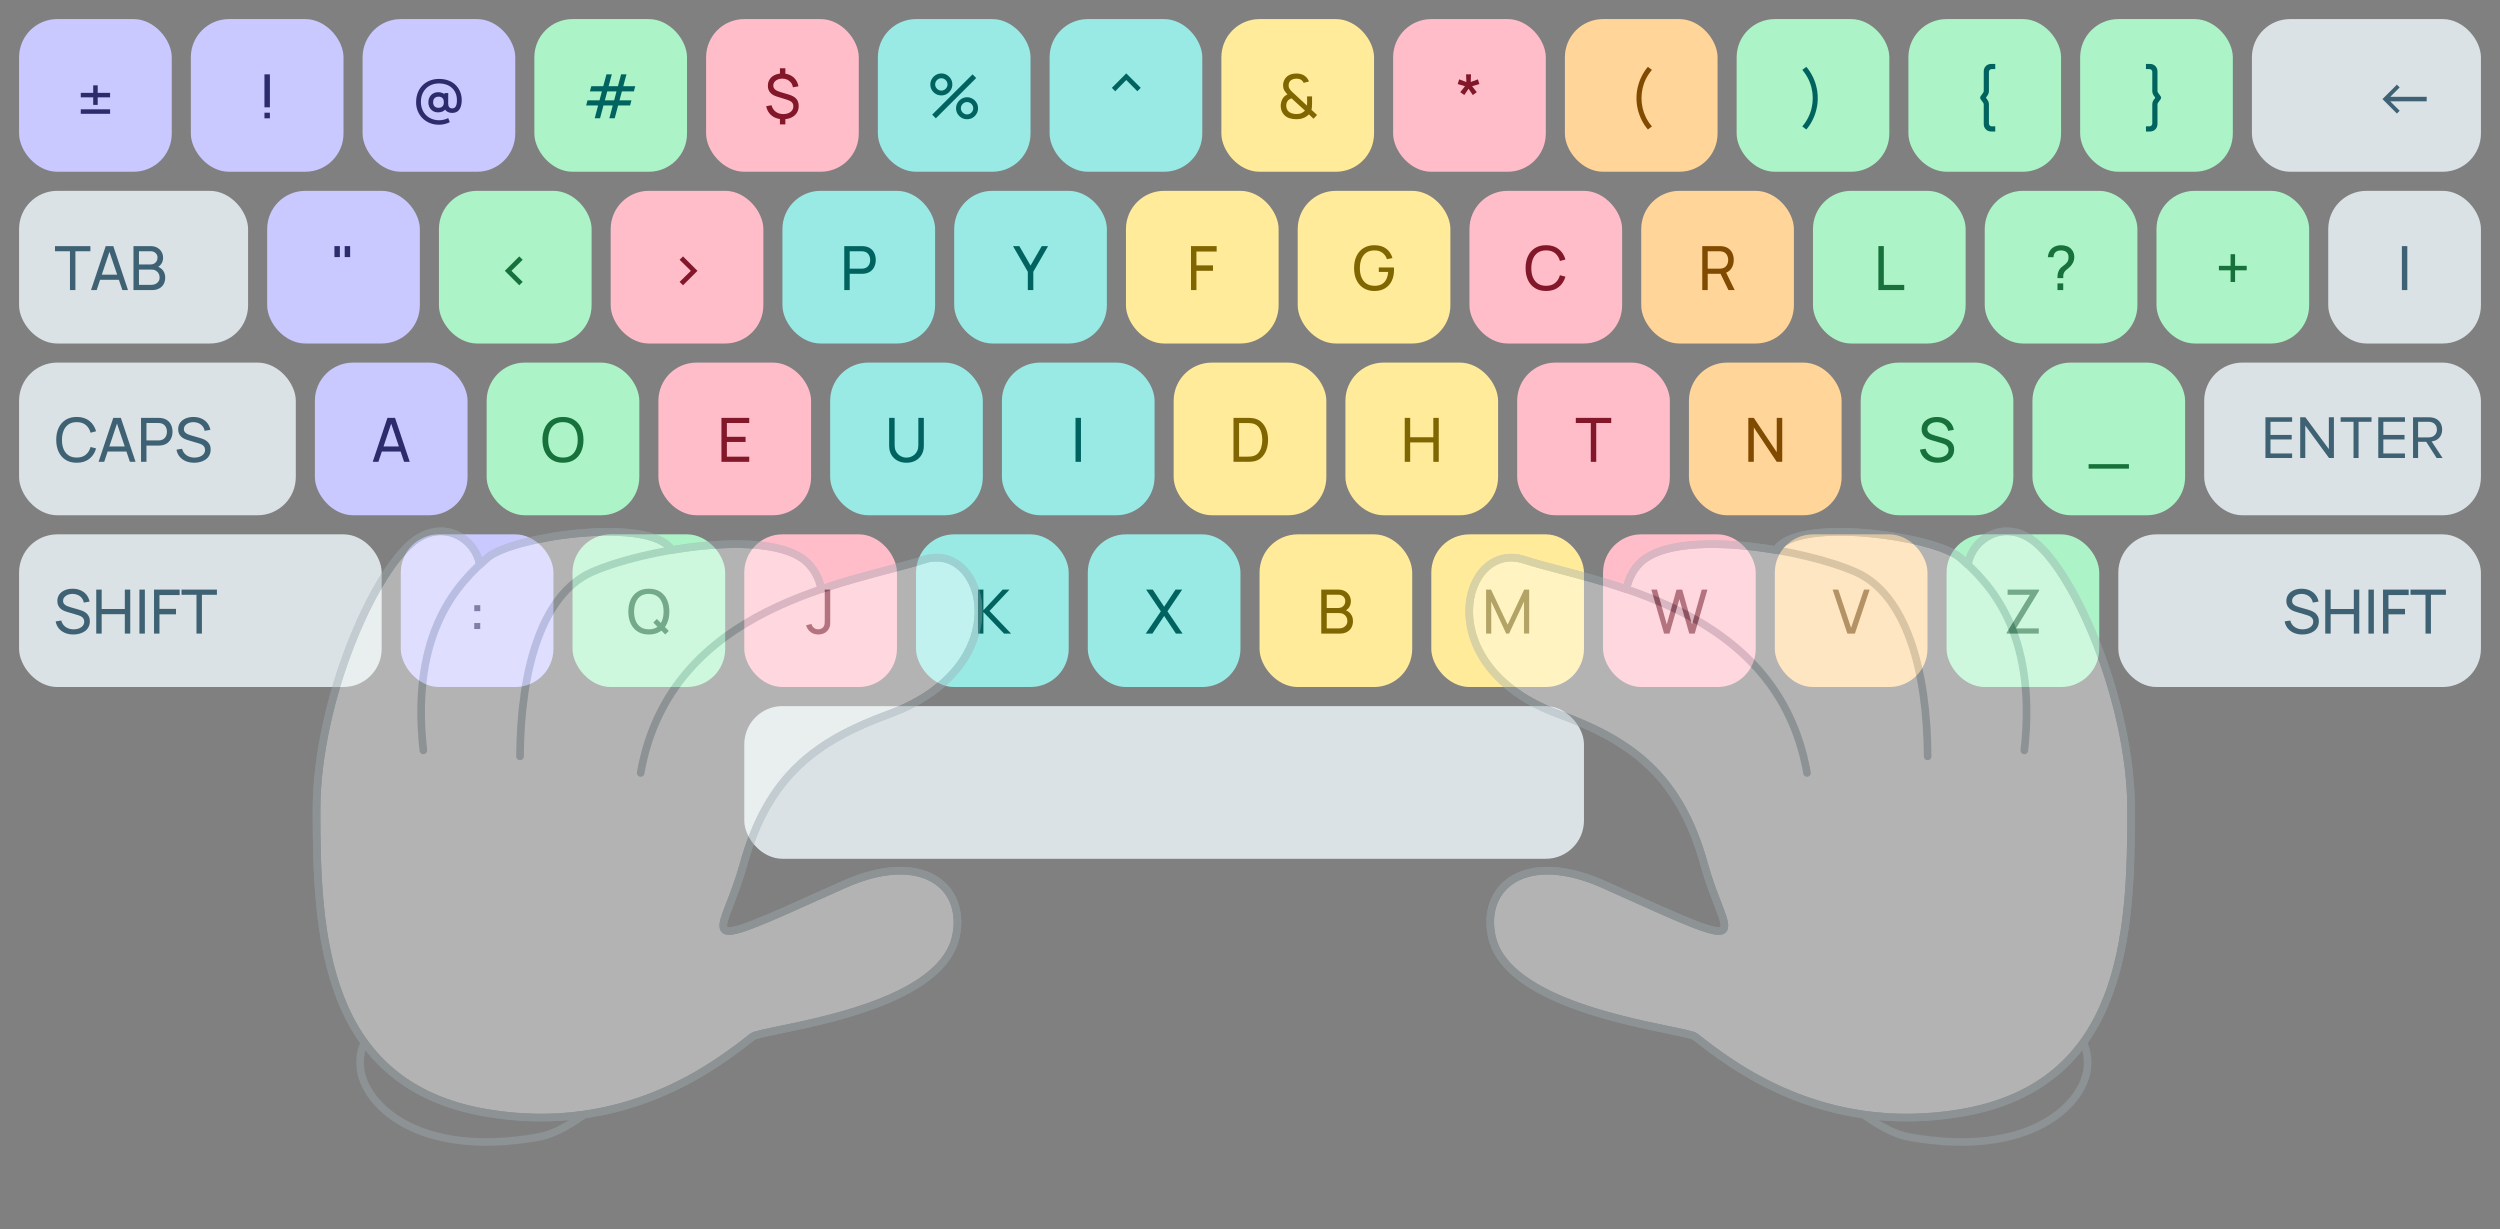<svg width="655" height="322" viewBox="0 0 655 322" fill="none" xmlns="http://www.w3.org/2000/svg">
<rect x="0" y="0" width="655" height="322" fill="#808080" stroke="none"/>
<rect x="5" y="5" width="40" height="40" rx="10" fill="#C9C8FF"/>
<path d="M24.419 27.48V25.504H21.163V24.328H24.419V22.36H25.595V24.328H28.843V25.504H25.595V27.48H24.419ZM21.163 29.816V28.64H28.843V29.816H21.163Z" fill="#2C2B6B"/>
<rect x="50" y="5" width="40" height="40" rx="10" fill="#C9C8FF"/>
<path d="M69.287 31V29.528H70.711V31H69.287ZM69.287 28.12V19.48H70.711V28.12H69.287Z" fill="#2C2B6B"/>
<rect x="95" y="5" width="40" height="40" rx="10" fill="#C9C8FF"/>
<path d="M115.006 32.68C114.148 32.68 113.353 32.533 112.622 32.24C111.897 31.947 111.265 31.536 110.726 31.008C110.188 30.48 109.769 29.859 109.47 29.144C109.172 28.429 109.022 27.653 109.022 26.816C109.022 25.867 109.172 25.016 109.47 24.264C109.774 23.507 110.196 22.861 110.734 22.328C111.278 21.795 111.913 21.387 112.638 21.104C113.369 20.821 114.161 20.68 115.014 20.68C116.028 20.68 116.913 20.84 117.67 21.16C118.428 21.475 119.054 21.907 119.55 22.456C120.052 23 120.42 23.616 120.654 24.304C120.894 24.992 120.998 25.709 120.966 26.456C120.929 27.475 120.702 28.251 120.286 28.784C119.87 29.317 119.26 29.584 118.454 29.584C117.985 29.584 117.564 29.475 117.19 29.256C116.817 29.037 116.564 28.723 116.43 28.312L116.854 28.344C116.652 28.739 116.364 29.021 115.99 29.192C115.617 29.357 115.23 29.44 114.83 29.44C114.318 29.44 113.868 29.331 113.478 29.112C113.094 28.888 112.79 28.579 112.566 28.184C112.348 27.784 112.238 27.323 112.238 26.8C112.238 26.256 112.353 25.787 112.582 25.392C112.812 24.997 113.124 24.693 113.518 24.48C113.913 24.261 114.358 24.152 114.854 24.152C115.201 24.152 115.561 24.224 115.934 24.368C116.308 24.512 116.596 24.731 116.798 25.024L116.478 25.408V24.376H117.438L117.422 27.112C117.422 27.512 117.508 27.827 117.678 28.056C117.854 28.285 118.126 28.4 118.494 28.4C118.777 28.4 119.004 28.32 119.174 28.16C119.35 28 119.481 27.781 119.566 27.504C119.652 27.221 119.7 26.893 119.71 26.52C119.737 25.699 119.625 24.995 119.374 24.408C119.124 23.821 118.774 23.339 118.326 22.96C117.884 22.581 117.382 22.304 116.822 22.128C116.268 21.947 115.692 21.856 115.094 21.856C114.321 21.856 113.633 21.981 113.03 22.232C112.433 22.483 111.926 22.835 111.51 23.288C111.1 23.736 110.788 24.259 110.574 24.856C110.366 25.453 110.268 26.099 110.278 26.792C110.294 27.491 110.422 28.131 110.662 28.712C110.902 29.288 111.236 29.784 111.662 30.2C112.094 30.616 112.598 30.936 113.174 31.16C113.756 31.389 114.388 31.504 115.07 31.504C115.486 31.504 115.9 31.453 116.31 31.352C116.726 31.251 117.1 31.112 117.43 30.936L117.846 32.008C117.409 32.232 116.95 32.4 116.47 32.512C115.99 32.624 115.502 32.68 115.006 32.68ZM114.91 28.248C115.31 28.248 115.638 28.133 115.894 27.904C116.156 27.675 116.286 27.304 116.286 26.792C116.286 26.307 116.166 25.941 115.926 25.696C115.686 25.451 115.358 25.328 114.942 25.328C114.462 25.328 114.097 25.459 113.846 25.72C113.601 25.976 113.478 26.333 113.478 26.792C113.478 27.256 113.606 27.616 113.862 27.872C114.118 28.123 114.468 28.248 114.91 28.248Z" fill="#2C2B6B"/>
<rect x="140" y="5" width="40" height="40" rx="10" fill="#ACF3C7"/>
<path d="M155.809 30.992L156.705 27.64H153.569L153.929 26.28H157.073L157.689 23.944H154.553L154.921 22.592H158.057L158.889 19.48H160.297L159.457 22.592H161.897L162.729 19.48H164.137L163.297 22.592H166.433L166.073 23.944H162.937L162.305 26.28H165.441L165.081 27.64H161.945L161.049 30.992H159.649L160.537 27.64H158.105L157.209 30.992H155.809ZM158.473 26.28H160.905L161.529 23.944H159.097L158.473 26.28Z" fill="#00635F"/>
<rect x="185" y="5" width="40" height="40" rx="10" fill="#FFBDCA"/>
<path d="M204.34 32.584V30.736H205.764V32.584H204.34ZM204.34 19.744V17.888H205.764V19.744H204.34ZM205.164 31.24C204.385 31.24 203.684 31.101 203.06 30.824C202.441 30.541 201.932 30.144 201.532 29.632C201.132 29.115 200.87 28.507 200.748 27.808L202.148 27.576C202.318 28.285 202.678 28.848 203.228 29.264C203.782 29.68 204.449 29.888 205.228 29.888C206.012 29.888 206.646 29.699 207.132 29.32C207.617 28.941 207.86 28.453 207.86 27.856C207.86 27.419 207.729 27.067 207.468 26.8C207.212 26.533 206.78 26.307 206.172 26.12L203.54 25.304C201.966 24.813 201.18 23.875 201.18 22.488C201.18 21.837 201.337 21.269 201.652 20.784C201.972 20.293 202.417 19.915 202.988 19.648C203.564 19.376 204.233 19.243 204.996 19.248C205.737 19.253 206.398 19.392 206.98 19.664C207.561 19.931 208.041 20.315 208.42 20.816C208.804 21.317 209.062 21.917 209.196 22.616L207.756 22.88C207.681 22.427 207.516 22.029 207.26 21.688C207.009 21.347 206.689 21.083 206.3 20.896C205.91 20.704 205.473 20.605 204.988 20.6C204.534 20.595 204.126 20.669 203.764 20.824C203.406 20.979 203.124 21.195 202.916 21.472C202.708 21.749 202.604 22.067 202.604 22.424C202.604 22.813 202.748 23.144 203.036 23.416C203.329 23.683 203.788 23.912 204.411 24.104L206.572 24.744C207.521 25.027 208.206 25.408 208.628 25.888C209.049 26.363 209.26 26.997 209.26 27.792C209.26 28.48 209.089 29.083 208.748 29.6C208.412 30.117 207.934 30.52 207.316 30.808C206.702 31.096 205.985 31.24 205.164 31.24Z" fill="#821729"/>
<rect x="230" y="5" width="40" height="40" rx="10" fill="#99E9E5"/>
<path d="M245.189 31L244.229 30.04L254.805 19.48L255.765 20.44L245.189 31ZM253.365 31.24C252.837 31.24 252.354 31.112 251.917 30.856C251.485 30.595 251.138 30.248 250.877 29.816C250.616 29.379 250.485 28.893 250.485 28.36C250.485 27.837 250.618 27.357 250.885 26.92C251.152 26.483 251.504 26.133 251.941 25.872C252.378 25.611 252.853 25.48 253.365 25.48C253.893 25.48 254.376 25.611 254.813 25.872C255.25 26.128 255.597 26.475 255.853 26.912C256.114 27.344 256.245 27.827 256.245 28.36C256.245 28.893 256.114 29.379 255.853 29.816C255.597 30.248 255.25 30.595 254.813 30.856C254.376 31.112 253.893 31.24 253.365 31.24ZM253.365 29.984C253.658 29.984 253.928 29.909 254.173 29.76C254.424 29.611 254.621 29.413 254.765 29.168C254.914 28.923 254.989 28.653 254.989 28.36C254.989 28.067 254.914 27.797 254.765 27.552C254.621 27.301 254.424 27.104 254.173 26.96C253.928 26.811 253.658 26.736 253.365 26.736C253.072 26.736 252.802 26.811 252.557 26.96C252.312 27.104 252.114 27.301 251.965 27.552C251.816 27.797 251.741 28.067 251.741 28.36C251.741 28.653 251.816 28.923 251.965 29.168C252.114 29.413 252.312 29.611 252.557 29.76C252.802 29.909 253.072 29.984 253.365 29.984ZM246.629 25C246.101 25 245.618 24.872 245.181 24.616C244.744 24.355 244.394 24.008 244.133 23.576C243.877 23.139 243.749 22.653 243.749 22.12C243.749 21.597 243.882 21.117 244.149 20.68C244.416 20.243 244.768 19.893 245.205 19.632C245.642 19.371 246.117 19.24 246.629 19.24C247.157 19.24 247.637 19.371 248.069 19.632C248.506 19.888 248.856 20.235 249.117 20.672C249.378 21.104 249.509 21.587 249.509 22.12C249.509 22.653 249.378 23.139 249.117 23.576C248.856 24.008 248.506 24.355 248.069 24.616C247.637 24.872 247.157 25 246.629 25ZM246.629 23.744C246.922 23.744 247.192 23.669 247.437 23.52C247.688 23.371 247.885 23.173 248.029 22.928C248.178 22.683 248.253 22.413 248.253 22.12C248.253 21.827 248.178 21.557 248.029 21.312C247.885 21.061 247.688 20.864 247.437 20.72C247.192 20.571 246.922 20.496 246.629 20.496C246.336 20.496 246.066 20.571 245.821 20.72C245.576 20.864 245.378 21.061 245.229 21.312C245.08 21.557 245.005 21.827 245.005 22.12C245.005 22.413 245.08 22.683 245.229 22.928C245.378 23.173 245.576 23.371 245.821 23.52C246.066 23.669 246.336 23.744 246.629 23.744Z" fill="#00635F"/>
<rect x="275" y="5" width="40" height="40" rx="10" fill="#99E9E5"/>
<path d="M291.305 23.016L295.081 19.224L298.873 23.008L297.985 23.904L295.081 20.96L292.193 23.912L291.305 23.016Z" fill="#00635F"/>
<rect x="320" y="5" width="40" height="40" rx="10" fill="#FFEB99"/>
<path d="M339.606 31.24C338.966 31.24 338.369 31.147 337.814 30.96C337.26 30.773 336.796 30.48 336.422 30.08C336.134 29.76 335.918 29.408 335.774 29.024C335.636 28.635 335.558 28.224 335.542 27.792C335.542 27.371 335.604 26.96 335.726 26.56C335.849 26.155 336.044 25.795 336.31 25.48C336.449 25.309 336.604 25.165 336.774 25.048C336.95 24.925 337.126 24.821 337.302 24.736C336.934 24.341 336.652 23.971 336.454 23.624C336.262 23.277 336.166 22.859 336.166 22.368C336.166 21.744 336.326 21.181 336.646 20.68C336.972 20.173 337.414 19.803 337.974 19.568C338.246 19.451 338.524 19.371 338.806 19.328C339.094 19.28 339.374 19.256 339.646 19.256C340.105 19.256 340.55 19.32 340.982 19.448C341.414 19.576 341.782 19.784 342.086 20.072C342.289 20.243 342.462 20.44 342.606 20.664C342.75 20.883 342.862 21.112 342.942 21.352L341.55 21.712C341.449 21.44 341.281 21.211 341.046 21.024C340.86 20.864 340.641 20.755 340.39 20.696C340.145 20.637 339.897 20.608 339.646 20.608C339.23 20.608 338.854 20.688 338.518 20.848C338.22 20.992 337.996 21.195 337.846 21.456C337.697 21.712 337.622 22.016 337.622 22.368C337.622 22.672 337.673 22.923 337.774 23.12C337.881 23.312 338.028 23.517 338.214 23.736C338.326 23.853 338.452 23.979 338.59 24.112C338.734 24.24 338.881 24.373 339.03 24.512L342.422 27.664C342.438 27.531 342.449 27.395 342.454 27.256C342.46 27.117 342.462 26.984 342.462 26.856L342.454 25.264H343.758V27.136C343.758 27.515 343.745 27.837 343.718 28.104C343.697 28.371 343.66 28.592 343.606 28.768L345.07 30.12L344.142 31.112L342.926 29.96C342.718 30.195 342.47 30.4 342.182 30.576C341.894 30.752 341.606 30.885 341.318 30.976C341.046 31.077 340.766 31.147 340.478 31.184C340.19 31.221 339.9 31.24 339.606 31.24ZM339.638 29.872C339.9 29.872 340.137 29.856 340.35 29.824C340.564 29.792 340.766 29.731 340.958 29.64C341.214 29.517 341.412 29.4 341.55 29.288C341.689 29.176 341.804 29.072 341.894 28.976L338.382 25.76C338.19 25.824 338.009 25.909 337.838 26.016C337.673 26.123 337.529 26.248 337.406 26.392C337.268 26.563 337.164 26.763 337.094 26.992C337.03 27.221 336.998 27.464 336.998 27.72C337.004 27.992 337.049 28.243 337.134 28.472C337.22 28.701 337.34 28.907 337.494 29.088C337.729 29.36 338.046 29.56 338.446 29.688C338.846 29.811 339.244 29.872 339.638 29.872Z" fill="#806600"/>
<rect x="365" y="5" width="40" height="40" rx="10" fill="#FFBDCA"/>
<path d="M383.638 24.904L382.59 24.144L383.83 22.584L381.91 22.024L382.31 20.792L384.182 21.488L384.11 19.48H385.406L385.334 21.488L387.206 20.792L387.606 22.024L385.686 22.584L386.918 24.144L385.87 24.904L384.758 23.256L383.638 24.904Z" fill="#821729"/>
<rect x="410" y="5" width="40" height="40" rx="10" fill="#FFD599"/>
<path d="M431.747 33.928C431.123 33.208 430.587 32.4 430.139 31.504C429.691 30.608 429.347 29.667 429.107 28.68C428.867 27.693 428.753 26.707 428.763 25.72C428.753 24.728 428.867 23.739 429.107 22.752C429.347 21.765 429.691 20.827 430.139 19.936C430.587 19.04 431.123 18.232 431.747 17.512L432.803 18.312C432.174 19.059 431.657 19.835 431.251 20.64C430.851 21.445 430.555 22.275 430.363 23.128C430.171 23.976 430.073 24.84 430.067 25.72C430.073 26.589 430.171 27.453 430.363 28.312C430.561 29.165 430.859 29.997 431.259 30.808C431.665 31.613 432.179 32.384 432.803 33.12L431.747 33.928Z" fill="#804A00"/>
<rect x="455" y="5" width="40" height="40" rx="10" fill="#ACF3C7"/>
<path d="M473.259 33.928L472.203 33.12C472.827 32.384 473.339 31.613 473.739 30.808C474.145 29.997 474.446 29.165 474.643 28.312C474.841 27.453 474.939 26.589 474.939 25.72C474.939 24.84 474.841 23.976 474.643 23.128C474.451 22.275 474.153 21.445 473.747 20.64C473.347 19.835 472.833 19.059 472.203 18.312L473.259 17.512C473.883 18.232 474.419 19.04 474.867 19.936C475.321 20.827 475.665 21.765 475.899 22.752C476.139 23.739 476.254 24.728 476.243 25.72C476.254 26.707 476.139 27.693 475.899 28.68C475.665 29.667 475.321 30.608 474.867 31.504C474.419 32.4 473.883 33.208 473.259 33.928Z" fill="#00635F"/>
<rect x="500" y="5" width="40" height="40" rx="10" fill="#ACF3C7"/>
<path d="M521.755 34.456C521.152 34.456 520.664 34.269 520.291 33.896C519.923 33.523 519.739 33.04 519.739 32.448V27.368C519.739 27.219 519.696 27.08 519.611 26.952L518.923 25.984C518.843 25.867 518.803 25.739 518.803 25.6C518.803 25.456 518.843 25.328 518.923 25.216L519.611 24.248C519.696 24.109 519.739 23.971 519.739 23.832V18.76C519.739 18.163 519.923 17.677 520.291 17.304C520.664 16.931 521.152 16.744 521.755 16.744H522.755V18.104H521.835C521.632 18.104 521.459 18.176 521.315 18.32C521.171 18.459 521.099 18.632 521.099 18.84V23.832C521.099 24.269 520.971 24.669 520.715 25.032L520.307 25.6L520.715 26.168C520.971 26.525 521.099 26.925 521.099 27.368V32.368C521.099 32.571 521.171 32.744 521.315 32.888C521.459 33.032 521.632 33.104 521.835 33.104H522.755V34.456H521.755Z" fill="#00635F"/>
<rect x="545" y="5" width="40" height="40" rx="10" fill="#ACF3C7"/>
<path d="M563.243 34.456H562.243V33.104H563.163C563.371 33.104 563.544 33.032 563.683 32.888C563.827 32.744 563.899 32.571 563.899 32.368V27.368C563.899 26.925 564.027 26.525 564.283 26.168L564.691 25.6L564.283 25.032C564.027 24.669 563.899 24.269 563.899 23.832V18.84C563.899 18.632 563.827 18.459 563.683 18.32C563.544 18.176 563.371 18.104 563.163 18.104H562.243V16.744H563.243C563.845 16.744 564.331 16.931 564.699 17.304C565.072 17.677 565.259 18.163 565.259 18.76V23.832C565.259 23.971 565.301 24.109 565.387 24.248L566.075 25.216C566.16 25.328 566.203 25.456 566.203 25.6C566.203 25.739 566.16 25.867 566.075 25.984L565.387 26.952C565.301 27.08 565.259 27.219 565.259 27.368V32.448C565.259 33.04 565.072 33.523 564.699 33.896C564.331 34.269 563.845 34.456 563.243 34.456Z" fill="#00635F"/>
<rect x="590" y="5" width="60" height="40" rx="10" fill="#DBE2E5"/>
<path d="M635.793 26.544H626.241L628.713 29.016L627.985 29.744L624.201 25.96L627.985 22.176L628.713 22.904L626.249 25.368H635.793V26.544Z" fill="#174258" fill-opacity="0.8"/>
<rect x="5" y="50" width="60" height="40" rx="10" fill="#DBE2E5"/>
<path d="M18.33 76V65.832H14.402V64.48H23.682V65.832H19.754V76H18.33ZM23.843 76L27.699 64.48H29.683L33.539 76H32.059L28.451 65.312H28.899L25.323 76H23.843ZM25.699 73.304V71.968H31.683V73.304H25.699ZM34.972 76V64.48H39.46C40.148 64.48 40.734 64.621 41.22 64.904C41.71 65.187 42.084 65.56 42.34 66.024C42.601 66.483 42.732 66.979 42.732 67.512C42.732 68.136 42.572 68.683 42.252 69.152C41.932 69.621 41.5 69.944 40.956 70.12L40.94 69.728C41.681 69.925 42.257 70.288 42.668 70.816C43.078 71.344 43.284 71.973 43.284 72.704C43.284 73.376 43.145 73.957 42.868 74.448C42.596 74.939 42.201 75.32 41.684 75.592C41.172 75.864 40.564 76 39.86 76H34.972ZM36.412 74.64H39.588C40.014 74.64 40.396 74.563 40.732 74.408C41.068 74.248 41.332 74.024 41.524 73.736C41.721 73.448 41.82 73.101 41.82 72.696C41.82 72.307 41.732 71.957 41.556 71.648C41.385 71.339 41.142 71.093 40.828 70.912C40.518 70.725 40.158 70.632 39.748 70.632H36.412V74.64ZM36.412 69.288H39.444C39.785 69.288 40.092 69.216 40.364 69.072C40.641 68.923 40.86 68.715 41.02 68.448C41.185 68.181 41.268 67.869 41.268 67.512C41.268 67.016 41.1 66.611 40.764 66.296C40.428 65.981 39.988 65.824 39.444 65.824H36.412V69.288Z" fill="#174258" fill-opacity="0.8"/>
<rect x="70" y="50" width="40" height="40" rx="10" fill="#C9C8FF"/>
<path d="M87.624 67.36V64.48H89.048V67.36H87.624ZM90.312 67.36V64.48H91.736V67.36H90.312Z" fill="#2C2B6B"/>
<rect x="115" y="50" width="40" height="40" rx="10" fill="#ACF3C7"/>
<path d="M136.047 74.744L132.263 70.96L136.047 67.176L136.943 68.064L133.999 70.96L136.943 73.856L136.047 74.744Z" fill="#17713A"/>
<rect x="160" y="50" width="40" height="40" rx="10" fill="#FFBDCA"/>
<path d="M178.951 74.744L178.055 73.856L180.999 70.96L178.055 68.064L178.951 67.176L182.735 70.96L178.951 74.744Z" fill="#821729"/>
<rect x="205" y="50" width="40" height="40" rx="10" fill="#99E9E5"/>
<path d="M221.198 76V64.48H225.75C225.862 64.48 225.995 64.485 226.15 64.496C226.305 64.501 226.454 64.517 226.598 64.544C227.222 64.64 227.745 64.853 228.166 65.184C228.593 65.515 228.913 65.933 229.126 66.44C229.339 66.941 229.446 67.499 229.446 68.112C229.446 68.72 229.337 69.277 229.118 69.784C228.905 70.285 228.585 70.704 228.158 71.04C227.737 71.371 227.217 71.584 226.598 71.68C226.454 71.701 226.305 71.717 226.15 71.728C225.995 71.739 225.862 71.744 225.75 71.744H222.622V76H221.198ZM222.622 70.392H225.702C225.803 70.392 225.918 70.387 226.046 70.376C226.179 70.365 226.305 70.347 226.422 70.32C226.79 70.235 227.089 70.08 227.318 69.856C227.553 69.627 227.723 69.36 227.83 69.056C227.937 68.747 227.99 68.432 227.99 68.112C227.99 67.792 227.937 67.48 227.83 67.176C227.723 66.867 227.553 66.597 227.318 66.368C227.089 66.139 226.79 65.984 226.422 65.904C226.305 65.872 226.179 65.853 226.046 65.848C225.918 65.837 225.803 65.832 225.702 65.832H222.622V70.392Z" fill="#00635F"/>
<rect x="250" y="50" width="40" height="40" rx="10" fill="#99E9E5"/>
<path d="M269.286 76V71.208L265.406 64.48H267.062L270.006 69.576L272.942 64.48H274.598L270.726 71.208V76H269.286Z" fill="#00635F"/>
<rect x="295" y="50" width="40" height="40" rx="10" fill="#FFEB99"/>
<path d="M312.042 76V64.48H318.762V65.904H313.466V69.528H317.802V70.952H313.466V76H312.042Z" fill="#806600"/>
<rect x="340" y="50" width="40" height="40" rx="10" fill="#FFEB99"/>
<path d="M360.073 76.24C359.284 76.24 358.564 76.101 357.913 75.824C357.262 75.547 356.702 75.149 356.233 74.632C355.764 74.109 355.401 73.48 355.145 72.744C354.894 72.003 354.769 71.168 354.769 70.24C354.769 69.013 354.988 67.952 355.425 67.056C355.862 66.16 356.478 65.469 357.273 64.984C358.068 64.493 359.001 64.248 360.073 64.248C361.364 64.248 362.404 64.549 363.193 65.152C363.982 65.749 364.526 66.568 364.825 67.608L363.385 67.904C363.145 67.205 362.75 66.648 362.201 66.232C361.652 65.816 360.966 65.608 360.145 65.608C359.286 65.603 358.572 65.795 358.001 66.184C357.436 66.568 357.009 67.109 356.721 67.808C356.433 68.507 356.286 69.317 356.281 70.24C356.276 71.157 356.417 71.963 356.705 72.656C356.993 73.349 357.422 73.893 357.993 74.288C358.569 74.677 359.286 74.875 360.145 74.88C360.886 74.885 361.51 74.744 362.017 74.456C362.524 74.168 362.916 73.752 363.193 73.208C363.47 72.664 363.638 72.011 363.697 71.248H361.249V70.072H365.201C365.217 70.179 365.225 70.307 365.225 70.456C365.23 70.6 365.233 70.699 365.233 70.752C365.233 71.803 365.036 72.744 364.641 73.576C364.252 74.403 363.673 75.053 362.905 75.528C362.142 76.003 361.198 76.24 360.073 76.24Z" fill="#806600"/>
<rect x="385" y="50" width="40" height="40" rx="10" fill="#FFBDCA"/>
<path d="M405.075 76.24C403.928 76.24 402.955 75.987 402.155 75.48C401.355 74.973 400.744 74.269 400.323 73.368C399.907 72.467 399.699 71.424 399.699 70.24C399.699 69.056 399.907 68.013 400.323 67.112C400.744 66.211 401.355 65.507 402.155 65C402.955 64.493 403.928 64.24 405.075 64.24C406.408 64.24 407.504 64.579 408.363 65.256C409.227 65.933 409.821 66.845 410.147 67.992L408.699 68.376C408.464 67.517 408.045 66.84 407.443 66.344C406.84 65.848 406.051 65.6 405.075 65.6C404.216 65.6 403.501 65.795 402.931 66.184C402.36 66.573 401.931 67.117 401.643 67.816C401.355 68.509 401.208 69.317 401.203 70.24C401.197 71.157 401.339 71.965 401.627 72.664C401.915 73.357 402.347 73.901 402.923 74.296C403.499 74.685 404.216 74.88 405.075 74.88C406.051 74.88 406.84 74.632 407.443 74.136C408.045 73.635 408.464 72.957 408.699 72.104L410.147 72.488C409.821 73.629 409.227 74.541 408.363 75.224C407.504 75.901 406.408 76.24 405.075 76.24Z" fill="#821729"/>
<rect x="430" y="50" width="40" height="40" rx="10" fill="#FFD599"/>
<path d="M445.995 76V64.48H450.547C450.659 64.48 450.792 64.485 450.947 64.496C451.102 64.501 451.251 64.517 451.395 64.544C452.019 64.64 452.542 64.853 452.963 65.184C453.39 65.515 453.71 65.933 453.923 66.44C454.136 66.941 454.243 67.499 454.243 68.112C454.243 69.003 454.011 69.776 453.547 70.432C453.083 71.083 452.403 71.491 451.507 71.656L450.963 71.744H447.419V76H445.995ZM452.851 76L450.579 71.312L451.987 70.88L454.483 76H452.851ZM447.419 70.392H450.499C450.6 70.392 450.715 70.387 450.843 70.376C450.976 70.365 451.102 70.347 451.219 70.32C451.587 70.235 451.886 70.08 452.115 69.856C452.35 69.627 452.52 69.36 452.627 69.056C452.734 68.747 452.787 68.432 452.787 68.112C452.787 67.792 452.734 67.48 452.627 67.176C452.52 66.867 452.35 66.597 452.115 66.368C451.886 66.139 451.587 65.984 451.219 65.904C451.102 65.872 450.976 65.853 450.843 65.848C450.715 65.837 450.6 65.832 450.499 65.832H447.419V70.392Z" fill="#804A00"/>
<rect x="475" y="50" width="40" height="40" rx="10" fill="#ACF3C7"/>
<path d="M492.139 76V64.48H493.563V74.648H498.907V76H492.139Z" fill="#17713A"/>
<rect x="520" y="50" width="40" height="40" rx="10" fill="#ACF3C7"/>
<path d="M539.054 72.864C539.054 72.464 539.078 72.101 539.126 71.776C539.18 71.445 539.292 71.125 539.462 70.816C539.617 70.517 539.801 70.275 540.014 70.088C540.228 69.896 540.457 69.712 540.702 69.536C540.948 69.36 541.19 69.144 541.43 68.888C541.644 68.648 541.785 68.408 541.854 68.168C541.924 67.923 541.958 67.664 541.958 67.392C541.958 67.152 541.929 66.936 541.87 66.744C541.817 66.547 541.726 66.379 541.598 66.24C541.406 66 541.166 65.835 540.878 65.744C540.596 65.653 540.3 65.608 539.99 65.608C539.697 65.608 539.42 65.648 539.158 65.728C538.902 65.808 538.689 65.933 538.518 66.104C538.348 66.259 538.222 66.448 538.142 66.672C538.062 66.891 538.022 67.128 538.022 67.384H536.534C536.566 66.92 536.676 66.48 536.862 66.064C537.054 65.643 537.318 65.296 537.654 65.024C537.969 64.757 538.329 64.563 538.734 64.44C539.14 64.312 539.548 64.248 539.958 64.248C540.502 64.248 541.017 64.331 541.502 64.496C541.993 64.661 542.401 64.936 542.726 65.32C542.977 65.592 543.164 65.904 543.286 66.256C543.409 66.608 543.47 66.979 543.47 67.368C543.47 67.843 543.374 68.285 543.182 68.696C542.996 69.107 542.742 69.477 542.422 69.808C542.246 70 542.054 70.176 541.846 70.336C541.644 70.496 541.449 70.656 541.262 70.816C541.081 70.976 540.937 71.152 540.83 71.344C540.692 71.595 540.612 71.827 540.59 72.04C540.574 72.248 540.566 72.523 540.566 72.864H539.054ZM539.062 76V74.248H540.566V76H539.062Z" fill="#17713A"/>
<rect x="565" y="50" width="40" height="40" rx="10" fill="#ACF3C7"/>
<path d="M584.414 73.88V70.824H581.358V69.648H584.414V66.6H585.59V69.648H588.638V70.824H585.59V73.88H584.414Z" fill="#17713A"/>
<rect x="610" y="50" width="40" height="40" rx="10" fill="#DBE2E5"/>
<path d="M629.292 76V64.48H630.716V76H629.292Z" fill="#174258" fill-opacity="0.8"/>
<g clip-path="url(#clip0_8271_42871)">
<rect x="5" y="95" width="72.5" height="40" rx="10" fill="#DBE2E5"/>
<path d="M20.106 121.24C18.959 121.24 17.986 120.987 17.186 120.48C16.386 119.973 15.775 119.269 15.354 118.368C14.938 117.467 14.73 116.424 14.73 115.24C14.73 114.056 14.938 113.013 15.354 112.112C15.775 111.211 16.386 110.507 17.186 110C17.986 109.493 18.959 109.24 20.106 109.24C21.439 109.24 22.535 109.579 23.394 110.256C24.258 110.933 24.853 111.845 25.178 112.992L23.73 113.376C23.495 112.517 23.077 111.84 22.474 111.344C21.871 110.848 21.082 110.6 20.106 110.6C19.247 110.6 18.533 110.795 17.962 111.184C17.391 111.573 16.962 112.117 16.674 112.816C16.386 113.509 16.239 114.317 16.234 115.24C16.229 116.157 16.37 116.965 16.658 117.664C16.946 118.357 17.378 118.901 17.954 119.296C18.53 119.685 19.247 119.88 20.106 119.88C21.082 119.88 21.871 119.632 22.474 119.136C23.077 118.635 23.495 117.957 23.73 117.104L25.178 117.488C24.853 118.629 24.258 119.541 23.394 120.224C22.535 120.901 21.439 121.24 20.106 121.24ZM25.82 121L29.676 109.48H31.66L35.516 121H34.036L30.428 110.312H30.876L27.3 121H25.82ZM27.676 118.304V116.968H33.66V118.304H27.676ZM36.948 121V109.48H41.5C41.612 109.48 41.745 109.485 41.9 109.496C42.055 109.501 42.204 109.517 42.348 109.544C42.972 109.64 43.495 109.853 43.916 110.184C44.343 110.515 44.663 110.933 44.876 111.44C45.09 111.941 45.196 112.499 45.196 113.112C45.196 113.72 45.087 114.277 44.868 114.784C44.655 115.285 44.335 115.704 43.908 116.04C43.487 116.371 42.967 116.584 42.348 116.68C42.204 116.701 42.055 116.717 41.9 116.728C41.745 116.739 41.612 116.744 41.5 116.744H38.372V121H36.948ZM38.372 115.392H41.452C41.553 115.392 41.668 115.387 41.796 115.376C41.929 115.365 42.055 115.347 42.172 115.32C42.54 115.235 42.839 115.08 43.068 114.856C43.303 114.627 43.474 114.36 43.58 114.056C43.687 113.747 43.74 113.432 43.74 113.112C43.74 112.792 43.687 112.48 43.58 112.176C43.474 111.867 43.303 111.597 43.068 111.368C42.839 111.139 42.54 110.984 42.172 110.904C42.055 110.872 41.929 110.853 41.796 110.848C41.668 110.837 41.553 110.832 41.452 110.832H38.372V115.392ZM50.88 121.24C50.064 121.24 49.328 121.101 48.672 120.824C48.021 120.547 47.483 120.152 47.056 119.64C46.635 119.123 46.36 118.512 46.232 117.808L47.704 117.576C47.891 118.301 48.277 118.869 48.864 119.28C49.456 119.685 50.152 119.888 50.952 119.888C51.469 119.888 51.936 119.808 52.352 119.648C52.773 119.483 53.106 119.248 53.352 118.944C53.597 118.64 53.72 118.28 53.72 117.864C53.72 117.608 53.675 117.389 53.584 117.208C53.498 117.021 53.379 116.864 53.224 116.736C53.075 116.603 52.904 116.491 52.712 116.4C52.52 116.309 52.32 116.235 52.112 116.176L49.176 115.304C48.856 115.208 48.547 115.088 48.248 114.944C47.949 114.795 47.682 114.611 47.448 114.392C47.213 114.168 47.026 113.901 46.888 113.592C46.749 113.277 46.68 112.907 46.68 112.48C46.68 111.797 46.856 111.216 47.208 110.736C47.565 110.251 48.048 109.88 48.656 109.624C49.264 109.368 49.949 109.243 50.712 109.248C51.485 109.253 52.176 109.392 52.784 109.664C53.397 109.931 53.904 110.315 54.304 110.816C54.709 111.317 54.981 111.917 55.12 112.616L53.608 112.88C53.528 112.411 53.349 112.008 53.072 111.672C52.8 111.331 52.459 111.069 52.048 110.888C51.637 110.701 51.187 110.605 50.696 110.6C50.227 110.595 49.803 110.669 49.424 110.824C49.045 110.979 48.744 111.195 48.52 111.472C48.296 111.744 48.184 112.059 48.184 112.416C48.184 112.768 48.285 113.053 48.488 113.272C48.691 113.485 48.938 113.656 49.232 113.784C49.531 113.907 49.821 114.008 50.104 114.088L52.296 114.72C52.547 114.789 52.834 114.885 53.16 115.008C53.49 115.131 53.81 115.304 54.12 115.528C54.429 115.747 54.685 116.04 54.888 116.408C55.09 116.771 55.192 117.229 55.192 117.784C55.192 118.339 55.08 118.832 54.856 119.264C54.637 119.696 54.331 120.059 53.936 120.352C53.541 120.64 53.083 120.859 52.56 121.008C52.037 121.163 51.477 121.24 50.88 121.24Z" fill="#174258" fill-opacity="0.8"/>
</g>
<g clip-path="url(#clip1_8271_42871)">
<rect x="82.5" y="95" width="40" height="40" rx="10" fill="#C9C8FF"/>
<path d="M97.656 121L101.512 109.48H103.496L107.352 121H105.872L102.264 110.312H102.712L99.136 121H97.656ZM99.512 118.304V116.968H105.496V118.304H99.512Z" fill="#2C2B6B"/>
</g>
<g clip-path="url(#clip2_8271_42871)">
<rect x="127.5" y="95" width="40" height="40" rx="10" fill="#ACF3C7"/>
<path d="M147.497 121.24C146.35 121.24 145.377 120.987 144.577 120.48C143.777 119.973 143.166 119.269 142.745 118.368C142.329 117.467 142.121 116.424 142.121 115.24C142.121 114.056 142.329 113.013 142.745 112.112C143.166 111.211 143.777 110.507 144.577 110C145.377 109.493 146.35 109.24 147.497 109.24C148.649 109.24 149.625 109.493 150.425 110C151.225 110.507 151.833 111.211 152.249 112.112C152.665 113.013 152.873 114.056 152.873 115.24C152.873 116.424 152.665 117.467 152.249 118.368C151.833 119.269 151.225 119.973 150.425 120.48C149.625 120.987 148.649 121.24 147.497 121.24ZM147.497 119.88C148.355 119.885 149.07 119.693 149.641 119.304C150.217 118.909 150.646 118.363 150.929 117.664C151.217 116.965 151.361 116.157 151.361 115.24C151.361 114.317 151.217 113.509 150.929 112.816C150.646 112.123 150.217 111.581 149.641 111.192C149.07 110.803 148.355 110.605 147.497 110.6C146.638 110.595 145.923 110.787 145.353 111.176C144.787 111.565 144.361 112.109 144.073 112.808C143.785 113.507 143.638 114.317 143.633 115.24C143.627 116.157 143.769 116.963 144.057 117.656C144.345 118.349 144.774 118.893 145.345 119.288C145.921 119.677 146.638 119.875 147.497 119.88Z" fill="#17713A"/>
</g>
<g clip-path="url(#clip3_8271_42871)">
<rect x="172.5" y="95" width="40" height="40" rx="10" fill="#FFBDCA"/>
<path d="M189.018 121V109.48H196.298V110.832H190.442V114.44H195.338V115.792H190.442V119.648H196.298V121H189.018Z" fill="#821729"/>
</g>
<g clip-path="url(#clip4_8271_42871)">
<rect x="217.5" y="95" width="40" height="40" rx="10" fill="#99E9E5"/>
<path d="M237.5 121.24C236.609 121.24 235.823 121.056 235.14 120.688C234.457 120.32 233.921 119.805 233.532 119.144C233.148 118.477 232.956 117.696 232.956 116.8V109.488L234.396 109.48V116.68C234.396 117.224 234.487 117.699 234.668 118.104C234.855 118.504 235.1 118.837 235.404 119.104C235.708 119.371 236.041 119.571 236.404 119.704C236.772 119.832 237.137 119.896 237.5 119.896C237.868 119.896 238.236 119.829 238.604 119.696C238.972 119.563 239.305 119.365 239.604 119.104C239.908 118.837 240.151 118.501 240.332 118.096C240.513 117.691 240.604 117.219 240.604 116.68V109.48H242.044V116.8C242.044 117.691 241.849 118.469 241.46 119.136C241.076 119.803 240.543 120.32 239.86 120.688C239.177 121.056 238.391 121.24 237.5 121.24Z" fill="#00635F"/>
</g>
<g clip-path="url(#clip5_8271_42871)">
<rect x="262.5" y="95" width="40" height="40" rx="10" fill="#99E9E5"/>
<path d="M281.788 121V109.48H283.212V121H281.788Z" fill="#00635F"/>
</g>
<g clip-path="url(#clip6_8271_42871)">
<rect x="307.5" y="95" width="40" height="40" rx="10" fill="#FFEB99"/>
<path d="M323.175 121V109.48H326.727C326.844 109.48 327.049 109.483 327.343 109.488C327.636 109.493 327.916 109.515 328.183 109.552C329.073 109.669 329.817 109.995 330.415 110.528C331.017 111.056 331.471 111.728 331.775 112.544C332.079 113.36 332.231 114.259 332.231 115.24C332.231 116.221 332.079 117.12 331.775 117.936C331.471 118.752 331.017 119.427 330.415 119.96C329.817 120.488 329.073 120.811 328.183 120.928C327.916 120.96 327.633 120.981 327.335 120.992C327.041 120.997 326.839 121 326.727 121H323.175ZM324.639 119.64H326.727C326.929 119.64 327.156 119.635 327.407 119.624C327.657 119.608 327.876 119.584 328.063 119.552C328.692 119.435 329.201 119.171 329.591 118.76C329.98 118.349 330.265 117.837 330.447 117.224C330.628 116.611 330.719 115.949 330.719 115.24C330.719 114.515 330.625 113.845 330.439 113.232C330.257 112.619 329.972 112.109 329.583 111.704C329.193 111.299 328.687 111.04 328.063 110.928C327.876 110.891 327.655 110.867 327.399 110.856C327.143 110.845 326.919 110.84 326.727 110.84H324.639V119.64Z" fill="#806600"/>
</g>
<g clip-path="url(#clip7_8271_42871)">
<rect x="352.5" y="95" width="40" height="40" rx="10" fill="#FFEB99"/>
<path d="M368.042 121V109.48H369.466V114.56H375.53V109.48H376.954V121H375.53V115.912H369.466V121H368.042Z" fill="#806600"/>
</g>
<g clip-path="url(#clip8_8271_42871)">
<rect x="397.5" y="95" width="40" height="40" rx="10" fill="#FFBDCA"/>
<path d="M416.791 121V110.832H412.863V109.48H422.143V110.832H418.215V121H416.791Z" fill="#821729"/>
</g>
<g clip-path="url(#clip9_8271_42871)">
<rect x="442.5" y="95" width="40" height="40" rx="10" fill="#FFD599"/>
<path d="M458.058 121V109.48H459.498L465.506 118.48V109.48H466.946V121H465.506L459.498 111.992V121H458.058Z" fill="#804A00"/>
</g>
<g clip-path="url(#clip10_8271_42871)">
<rect x="487.5" y="95" width="40" height="40" rx="10" fill="#ACF3C7"/>
<path d="M507.669 121.24C506.853 121.24 506.117 121.101 505.461 120.824C504.81 120.547 504.272 120.152 503.845 119.64C503.424 119.123 503.149 118.512 503.021 117.808L504.493 117.576C504.68 118.301 505.066 118.869 505.653 119.28C506.245 119.685 506.941 119.888 507.741 119.888C508.258 119.888 508.725 119.808 509.141 119.648C509.562 119.483 509.896 119.248 510.141 118.944C510.386 118.64 510.509 118.28 510.509 117.864C510.509 117.608 510.464 117.389 510.373 117.208C510.288 117.021 510.168 116.864 510.013 116.736C509.864 116.603 509.693 116.491 509.501 116.4C509.309 116.309 509.109 116.235 508.901 116.176L505.965 115.304C505.645 115.208 505.336 115.088 505.037 114.944C504.738 114.795 504.472 114.611 504.237 114.392C504.002 114.168 503.816 113.901 503.677 113.592C503.538 113.277 503.469 112.907 503.469 112.48C503.469 111.797 503.645 111.216 503.997 110.736C504.354 110.251 504.837 109.88 505.445 109.624C506.053 109.368 506.738 109.243 507.501 109.248C508.274 109.253 508.965 109.392 509.573 109.664C510.186 109.931 510.693 110.315 511.093 110.816C511.498 111.317 511.77 111.917 511.909 112.616L510.397 112.88C510.317 112.411 510.138 112.008 509.861 111.672C509.589 111.331 509.248 111.069 508.837 110.888C508.426 110.701 507.976 110.605 507.485 110.6C507.016 110.595 506.592 110.669 506.213 110.824C505.834 110.979 505.533 111.195 505.309 111.472C505.085 111.744 504.973 112.059 504.973 112.416C504.973 112.768 505.074 113.053 505.277 113.272C505.48 113.485 505.728 113.656 506.021 113.784C506.32 113.907 506.61 114.008 506.893 114.088L509.085 114.72C509.336 114.789 509.624 114.885 509.949 115.008C510.28 115.131 510.6 115.304 510.909 115.528C511.218 115.747 511.474 116.04 511.677 116.408C511.88 116.771 511.981 117.229 511.981 117.784C511.981 118.339 511.869 118.832 511.645 119.264C511.426 119.696 511.12 120.059 510.725 120.352C510.33 120.64 509.872 120.859 509.349 121.008C508.826 121.163 508.266 121.24 507.669 121.24Z" fill="#17713A"/>
</g>
<g clip-path="url(#clip11_8271_42871)">
<rect x="532.5" y="95" width="40" height="40" rx="10" fill="#ACF3C7"/>
<path d="M547.219 122.784V121.608H557.779V122.784H547.219Z" fill="#17713A"/>
</g>
<g clip-path="url(#clip12_8271_42871)">
<rect x="577.5" y="95" width="72.5" height="40" rx="10" fill="#DBE2E5"/>
<path d="M600.537 120H593.545V109.328H600.537V110.512H594.873V113.952H600.425V115.136H594.873V118.816H600.537V120ZM611.486 120H610.206L603.982 111.488V120H602.654V109.328H604.014L610.158 117.664V109.328H611.486V120ZM617.95 120H616.622V110.512H613.246V109.328H621.342V110.512H617.95V120ZM630.099 120H623.107V109.328H630.099V110.512H624.435V113.952H629.987V115.136H624.435V118.816H630.099V120ZM639.961 120H638.393L635.673 115.76H633.545V120H632.217V109.328H636.505C638.457 109.328 639.849 110.576 639.849 112.544C639.849 114.464 638.537 115.52 637.081 115.648L639.961 120ZM636.345 114.592C637.609 114.592 638.473 113.744 638.473 112.544C638.473 111.344 637.609 110.512 636.345 110.512H633.545V114.592H636.345Z" fill="#174258" fill-opacity="0.8"/>
</g>
<rect x="5" y="140" width="95" height="40" rx="10" fill="#DBE2E5"/>
<path d="M19.224 166.24C18.408 166.24 17.672 166.101 17.016 165.824C16.365 165.547 15.826 165.152 15.4 164.64C14.978 164.123 14.704 163.512 14.576 162.808L16.048 162.576C16.234 163.301 16.621 163.869 17.208 164.28C17.8 164.685 18.496 164.888 19.296 164.888C19.813 164.888 20.28 164.808 20.696 164.648C21.117 164.483 21.45 164.248 21.696 163.944C21.941 163.64 22.064 163.28 22.064 162.864C22.064 162.608 22.018 162.389 21.928 162.208C21.842 162.021 21.722 161.864 21.568 161.736C21.418 161.603 21.248 161.491 21.056 161.4C20.864 161.309 20.664 161.235 20.456 161.176L17.52 160.304C17.2 160.208 16.89 160.088 16.592 159.944C16.293 159.795 16.026 159.611 15.792 159.392C15.557 159.168 15.37 158.901 15.232 158.592C15.093 158.277 15.024 157.907 15.024 157.48C15.024 156.797 15.2 156.216 15.552 155.736C15.909 155.251 16.392 154.88 17 154.624C17.608 154.368 18.293 154.243 19.056 154.248C19.829 154.253 20.52 154.392 21.128 154.664C21.741 154.931 22.248 155.315 22.648 155.816C23.053 156.317 23.325 156.917 23.464 157.616L21.952 157.88C21.872 157.411 21.693 157.008 21.416 156.672C21.144 156.331 20.802 156.069 20.392 155.888C19.981 155.701 19.53 155.605 19.04 155.6C18.57 155.595 18.146 155.669 17.768 155.824C17.389 155.979 17.088 156.195 16.864 156.472C16.64 156.744 16.528 157.059 16.528 157.416C16.528 157.768 16.629 158.053 16.832 158.272C17.034 158.485 17.282 158.656 17.576 158.784C17.874 158.907 18.165 159.008 18.448 159.088L20.64 159.72C20.89 159.789 21.178 159.885 21.504 160.008C21.834 160.131 22.154 160.304 22.464 160.528C22.773 160.747 23.029 161.04 23.232 161.408C23.434 161.771 23.536 162.229 23.536 162.784C23.536 163.339 23.424 163.832 23.2 164.264C22.981 164.696 22.674 165.059 22.28 165.352C21.885 165.64 21.426 165.859 20.904 166.008C20.381 166.163 19.821 166.24 19.224 166.24ZM25.214 166V154.48H26.638V159.56H32.702V154.48H34.126V166H32.702V160.912H26.638V166H25.214ZM36.53 166V154.48H37.954V166H36.53ZM40.354 166V154.48H47.074V155.904H41.778V159.528H46.114V160.952H41.778V166H40.354ZM51.479 166V155.832H47.551V154.48H56.831V155.832H52.903V166H51.479Z" fill="#174258" fill-opacity="0.8"/>
<rect x="105" y="140" width="40" height="40" rx="10" fill="#C9C8FF"/>
<path d="M124.252 164.8V163.232H125.82V164.8H124.252ZM124.26 160.128V158.56H125.828V160.128H124.26Z" fill="#2C2B6B"/>
<rect x="150" y="140" width="40" height="40" rx="10" fill="#ACF3C7"/>
<path d="M174.301 166.232L171.157 163.104L172.093 162.168L175.221 165.296L174.301 166.232ZM169.997 166.24C168.85 166.24 167.877 165.987 167.077 165.48C166.277 164.973 165.666 164.269 165.245 163.368C164.829 162.467 164.621 161.424 164.621 160.24C164.621 159.056 164.829 158.013 165.245 157.112C165.666 156.211 166.277 155.507 167.077 155C167.877 154.493 168.85 154.24 169.997 154.24C171.149 154.24 172.125 154.493 172.925 155C173.725 155.507 174.333 156.211 174.749 157.112C175.165 158.013 175.373 159.056 175.373 160.24C175.373 161.424 175.165 162.467 174.749 163.368C174.333 164.269 173.725 164.973 172.925 165.48C172.125 165.987 171.149 166.24 169.997 166.24ZM169.997 164.88C170.855 164.885 171.57 164.693 172.141 164.304C172.717 163.909 173.146 163.363 173.429 162.664C173.717 161.965 173.861 161.157 173.861 160.24C173.861 159.317 173.717 158.509 173.429 157.816C173.146 157.123 172.717 156.581 172.141 156.192C171.57 155.803 170.855 155.605 169.997 155.6C169.138 155.595 168.423 155.787 167.853 156.176C167.287 156.565 166.861 157.109 166.573 157.808C166.285 158.507 166.138 159.317 166.133 160.24C166.127 161.157 166.269 161.963 166.557 162.656C166.845 163.349 167.274 163.893 167.845 164.288C168.421 164.677 169.138 164.875 169.997 164.88Z" fill="#17713A"/>
<rect x="195" y="140" width="40" height="40" rx="10" fill="#FFBDCA"/>
<path d="M214.395 166.232C213.59 166.232 212.907 166.013 212.347 165.576C211.787 165.139 211.403 164.552 211.195 163.816L212.611 163.48C212.697 163.869 212.902 164.2 213.227 164.472C213.558 164.744 213.937 164.88 214.363 164.88C214.641 164.88 214.923 164.813 215.211 164.68C215.499 164.541 215.721 164.317 215.875 164.008C215.982 163.795 216.043 163.56 216.059 163.304C216.075 163.043 216.083 162.736 216.083 162.384V154.48H217.523V162.384C217.523 162.715 217.521 163.011 217.515 163.272C217.515 163.533 217.489 163.784 217.435 164.024C217.387 164.259 217.291 164.499 217.147 164.744C216.859 165.251 216.473 165.627 215.987 165.872C215.507 166.112 214.977 166.232 214.395 166.232Z" fill="#821729"/>
<rect x="240" y="140" width="40" height="40" rx="10" fill="#99E9E5"/>
<path d="M256.229 166V154.48H257.653V159.888L262.693 154.48H264.485L259.253 160.072L264.893 166H263.053L257.653 160.368V166H256.229Z" fill="#00635F"/>
<rect x="285" y="140" width="40" height="40" rx="10" fill="#99E9E5"/>
<path d="M300.183 166L304.143 160.168L300.287 154.48H302.023L305.007 158.968L307.983 154.48H309.727L305.871 160.168L309.823 166H308.087L305.007 161.376L301.927 166H300.183Z" fill="#00635F"/>
<rect x="330" y="140" width="40" height="40" rx="10" fill="#FFEB99"/>
<path d="M346.167 166V154.48H350.655C351.343 154.48 351.93 154.621 352.415 154.904C352.906 155.187 353.279 155.56 353.535 156.024C353.796 156.483 353.927 156.979 353.927 157.512C353.927 158.136 353.767 158.683 353.447 159.152C353.127 159.621 352.695 159.944 352.151 160.12L352.135 159.728C352.876 159.925 353.452 160.288 353.863 160.816C354.274 161.344 354.479 161.973 354.479 162.704C354.479 163.376 354.34 163.957 354.063 164.448C353.791 164.939 353.396 165.32 352.879 165.592C352.367 165.864 351.759 166 351.055 166H346.167ZM347.607 164.64H350.783C351.21 164.64 351.591 164.563 351.927 164.408C352.263 164.248 352.527 164.024 352.719 163.736C352.916 163.448 353.015 163.101 353.015 162.696C353.015 162.307 352.927 161.957 352.751 161.648C352.58 161.339 352.338 161.093 352.023 160.912C351.714 160.725 351.354 160.632 350.943 160.632H347.607V164.64ZM347.607 159.288H350.639C350.98 159.288 351.287 159.216 351.559 159.072C351.836 158.923 352.055 158.715 352.215 158.448C352.38 158.181 352.463 157.869 352.463 157.512C352.463 157.016 352.295 156.611 351.959 156.296C351.623 155.981 351.183 155.824 350.639 155.824H347.607V159.288Z" fill="#806600"/>
<rect x="375" y="140" width="40" height="40" rx="10" fill="#FFEB99"/>
<path d="M389.354 166V154.48H390.65L395.002 163.656L399.33 154.48H400.642V165.992H399.29V157.608L395.378 166H394.618L390.706 157.608V166H389.354Z" fill="#806600"/>
<rect x="420" y="140" width="40" height="40" rx="10" fill="#FFBDCA"/>
<path d="M435.982 166L432.646 154.48H434.134L436.694 163.592L439.246 154.488L440.742 154.48L443.302 163.592L445.854 154.48H447.35L444.014 166H442.59L439.998 156.968L437.406 166H435.982Z" fill="#821729"/>
<rect x="465" y="140" width="40" height="40" rx="10" fill="#FFD599"/>
<path d="M484.006 166L480.15 154.48H481.63L484.982 164.488L488.366 154.48H489.846L485.99 166H484.006Z" fill="#804A00"/>
<rect x="510" y="140" width="40" height="40" rx="10" fill="#ACF3C7"/>
<path d="M525.753 166V165.744L531.841 155.832H525.993V154.48H534.241V154.752L528.185 164.648H534.161V166H525.753Z" fill="#17713A"/>
<rect x="555" y="140" width="95" height="40" rx="10" fill="#DBE2E5"/>
<path d="M603.224 166.24C602.408 166.24 601.672 166.101 601.016 165.824C600.365 165.547 599.826 165.152 599.4 164.64C598.978 164.123 598.704 163.512 598.576 162.808L600.048 162.576C600.234 163.301 600.621 163.869 601.208 164.28C601.8 164.685 602.496 164.888 603.296 164.888C603.813 164.888 604.28 164.808 604.696 164.648C605.117 164.483 605.45 164.248 605.696 163.944C605.941 163.64 606.064 163.28 606.064 162.864C606.064 162.608 606.018 162.389 605.928 162.208C605.842 162.021 605.722 161.864 605.568 161.736C605.418 161.603 605.248 161.491 605.056 161.4C604.864 161.309 604.664 161.235 604.456 161.176L601.52 160.304C601.2 160.208 600.89 160.088 600.592 159.944C600.293 159.795 600.026 159.611 599.792 159.392C599.557 159.168 599.37 158.901 599.232 158.592C599.093 158.277 599.024 157.907 599.024 157.48C599.024 156.797 599.2 156.216 599.552 155.736C599.909 155.251 600.392 154.88 601 154.624C601.608 154.368 602.293 154.243 603.056 154.248C603.829 154.253 604.52 154.392 605.128 154.664C605.741 154.931 606.248 155.315 606.648 155.816C607.053 156.317 607.325 156.917 607.464 157.616L605.952 157.88C605.872 157.411 605.693 157.008 605.416 156.672C605.144 156.331 604.802 156.069 604.392 155.888C603.981 155.701 603.53 155.605 603.04 155.6C602.57 155.595 602.146 155.669 601.768 155.824C601.389 155.979 601.088 156.195 600.864 156.472C600.64 156.744 600.528 157.059 600.528 157.416C600.528 157.768 600.629 158.053 600.832 158.272C601.034 158.485 601.282 158.656 601.576 158.784C601.874 158.907 602.165 159.008 602.448 159.088L604.64 159.72C604.89 159.789 605.178 159.885 605.504 160.008C605.834 160.131 606.154 160.304 606.464 160.528C606.773 160.747 607.029 161.04 607.232 161.408C607.434 161.771 607.536 162.229 607.536 162.784C607.536 163.339 607.424 163.832 607.2 164.264C606.981 164.696 606.674 165.059 606.28 165.352C605.885 165.64 605.426 165.859 604.904 166.008C604.381 166.163 603.821 166.24 603.224 166.24ZM609.214 166V154.48H610.638V159.56H616.702V154.48H618.126V166H616.702V160.912H610.638V166H609.214ZM620.53 166V154.48H621.954V166H620.53ZM624.354 166V154.48H631.074V155.904H625.778V159.528H630.114V160.952H625.778V166H624.354ZM635.479 166V155.832H631.551V154.48H640.831V155.832H636.903V166H635.479Z" fill="#174258" fill-opacity="0.8"/>
<rect x="195" y="185" width="220" height="40" rx="10" fill="#DBE2E5"/>
<g opacity="0.4">
<path d="M82.93 212.276C82.93 183.575 98.249 148.367 109.347 141.132C116.46 136.496 124.306 140.832 125.715 147.79L125.829 147.821C126.472 147.222 127.088 146.671 127.666 146.161C134.119 140.467 170.486 135.246 175.944 144.062L175.865 144.126C189.681 141.768 205.027 141.575 211.218 147.111C213.291 148.964 214.621 151.495 215.194 154.358C221.371 152.254 227.325 150.686 232.477 149.329C236.083 148.38 239.296 147.533 241.918 146.679C258.203 141.373 267.129 174.534 232.991 187.074C214.158 193.993 201.266 202.991 194.752 226.626C193.659 230.592 192.36 233.94 191.327 236.602C189.918 240.235 189.003 242.592 189.782 243.504C191.219 245.187 198.43 241.94 218.958 232.698C219.602 232.408 220.259 232.112 220.929 231.811C241.556 222.526 253.136 232.172 250.483 245.195C247.269 260.966 218.004 266.989 204.2 269.831C200.364 270.62 197.722 271.164 197.165 271.603C187.515 279.2 163.751 297.649 127.683 291.62C84.689 284.433 82.93 244.834 82.93 212.276Z" fill="white" stroke="#9FACB3" stroke-width="2" stroke-miterlimit="10" stroke-linejoin="round"/>
<path d="M95.46 273.363C94.665 274.836 94.183 276.839 94.39 279.561C95.114 289.087 109.227 303.678 141.194 297.89C145.026 297.196 149.303 294.699 152.854 292.157" stroke="#9FACB3" stroke-width="2" stroke-miterlimit="10" stroke-linecap="round" stroke-linejoin="round"/>
<path d="M136.248 198.168C136.368 175.498 141.94 155.817 154.954 149.94C167.968 144.062 201.311 138.253 211.218 147.111C213.292 148.964 214.621 151.495 215.194 154.359" stroke="#9FACB3" stroke-width="2" stroke-miterlimit="10" stroke-linecap="round" stroke-linejoin="round"/>
<path d="M110.915 196.6C107.417 165.128 120.529 152.458 127.666 146.161C134.119 140.467 170.486 135.246 175.943 144.062" stroke="#9FACB3" stroke-width="2" stroke-miterlimit="10" stroke-linecap="round" stroke-linejoin="round"/>
<path d="M167.852 202.509C175.633 158.315 223.45 152.696 241.918 146.679C258.203 141.373 267.129 174.534 232.992 187.074C214.158 193.993 201.266 202.991 194.752 226.626C189.325 246.314 178.837 250.758 220.929 231.811C241.556 222.526 253.136 232.172 250.483 245.195C246.376 265.348 199.728 269.584 197.165 271.603C187.515 279.2 163.751 297.649 127.683 291.62C84.689 284.433 82.93 244.834 82.93 212.276" stroke="#9FACB3" stroke-width="2" stroke-miterlimit="10" stroke-linecap="round" stroke-linejoin="round"/>
<path d="M82.93 212.276C82.93 183.575 98.25 148.367 109.348 141.132C116.46 136.496 124.307 140.832 125.716 147.79" stroke="#9FACB3" stroke-width="2" stroke-miterlimit="10" stroke-linecap="round" stroke-linejoin="round"/>
</g>
<g opacity="0.4">
<path d="M558.363 212.276C558.363 183.575 543.043 148.367 531.946 141.132C524.833 136.496 516.987 140.832 515.578 147.79L515.464 147.821C514.821 147.222 514.205 146.671 513.627 146.161C507.174 140.467 470.807 135.246 465.349 144.062L465.428 144.126C451.612 141.768 436.266 141.575 430.075 147.111C428.002 148.964 426.672 151.495 426.099 154.358C419.922 152.254 413.968 150.686 408.816 149.329C405.21 148.38 401.997 147.533 399.375 146.679C383.09 141.373 374.164 174.534 408.302 187.074C427.135 193.993 440.027 202.991 446.541 226.626C447.634 230.592 448.933 233.94 449.966 236.602C451.375 240.235 452.29 242.592 451.511 243.504C450.074 245.187 442.863 241.94 422.335 232.698C421.691 232.408 421.034 232.112 420.364 231.811C399.737 222.526 388.157 232.172 390.81 245.195C394.024 260.966 423.289 266.989 437.093 269.831C440.929 270.62 443.571 271.164 444.128 271.603C453.778 279.2 477.542 297.649 513.61 291.62C556.605 284.433 558.363 244.834 558.363 212.276Z" fill="white" stroke="#9FACB3" stroke-width="2" stroke-miterlimit="10" stroke-linejoin="round"/>
<path d="M545.833 273.363C546.627 274.836 547.11 276.839 546.903 279.561C546.179 289.087 532.066 303.678 500.099 297.89C496.267 297.196 491.99 294.699 488.438 292.157" stroke="#9FACB3" stroke-width="2" stroke-miterlimit="10" stroke-linecap="round" stroke-linejoin="round"/>
<path d="M505.045 198.168C504.924 175.498 499.353 155.817 486.339 149.94C473.325 144.062 439.982 138.253 430.075 147.111C428.001 148.964 426.672 151.495 426.099 154.359" stroke="#9FACB3" stroke-width="2" stroke-miterlimit="10" stroke-linecap="round" stroke-linejoin="round"/>
<path d="M530.378 196.6C533.876 165.128 520.764 152.458 513.627 146.161C507.174 140.467 470.807 135.246 465.35 144.062" stroke="#9FACB3" stroke-width="2" stroke-miterlimit="10" stroke-linecap="round" stroke-linejoin="round"/>
<path d="M473.441 202.509C465.66 158.315 417.843 152.696 399.375 146.679C383.09 141.373 374.164 174.534 408.301 187.074C427.135 193.993 440.027 202.991 446.541 226.626C451.968 246.314 462.456 250.758 420.364 231.811C399.737 222.526 388.156 232.172 390.81 245.195C394.917 265.348 441.565 269.584 444.128 271.603C453.778 279.2 477.542 297.649 513.61 291.62C556.604 284.433 558.363 244.834 558.363 212.276" stroke="#9FACB3" stroke-width="2" stroke-miterlimit="10" stroke-linecap="round" stroke-linejoin="round"/>
<path d="M558.363 212.276C558.363 183.575 543.043 148.367 531.945 141.132C524.833 136.496 516.986 140.832 515.577 147.79" stroke="#9FACB3" stroke-width="2" stroke-miterlimit="10" stroke-linecap="round" stroke-linejoin="round"/>
</g>
<defs>
<clipPath id="clip0_8271_42871">
<rect width="72.5" height="43" fill="white" transform="translate(5 92)"/>
</clipPath>
<clipPath id="clip1_8271_42871">
<rect width="40" height="43" fill="white" transform="translate(82.5 92)"/>
</clipPath>
<clipPath id="clip2_8271_42871">
<rect width="40" height="43" fill="white" transform="translate(127.5 92)"/>
</clipPath>
<clipPath id="clip3_8271_42871">
<rect width="40" height="43" fill="white" transform="translate(172.5 92)"/>
</clipPath>
<clipPath id="clip4_8271_42871">
<rect width="40" height="43" fill="white" transform="translate(217.5 92)"/>
</clipPath>
<clipPath id="clip5_8271_42871">
<rect width="40" height="43" fill="white" transform="translate(262.5 92)"/>
</clipPath>
<clipPath id="clip6_8271_42871">
<rect width="40" height="43" fill="white" transform="translate(307.5 92)"/>
</clipPath>
<clipPath id="clip7_8271_42871">
<rect width="40" height="43" fill="white" transform="translate(352.5 92)"/>
</clipPath>
<clipPath id="clip8_8271_42871">
<rect width="40" height="43" fill="white" transform="translate(397.5 92)"/>
</clipPath>
<clipPath id="clip9_8271_42871">
<rect width="40" height="43" fill="white" transform="translate(442.5 92)"/>
</clipPath>
<clipPath id="clip10_8271_42871">
<rect width="40" height="43" fill="white" transform="translate(487.5 92)"/>
</clipPath>
<clipPath id="clip11_8271_42871">
<rect width="40" height="43" fill="white" transform="translate(532.5 92)"/>
</clipPath>
<clipPath id="clip12_8271_42871">
<rect width="72.5" height="43" fill="white" transform="translate(577.5 92)"/>
</clipPath>
</defs>
</svg>
